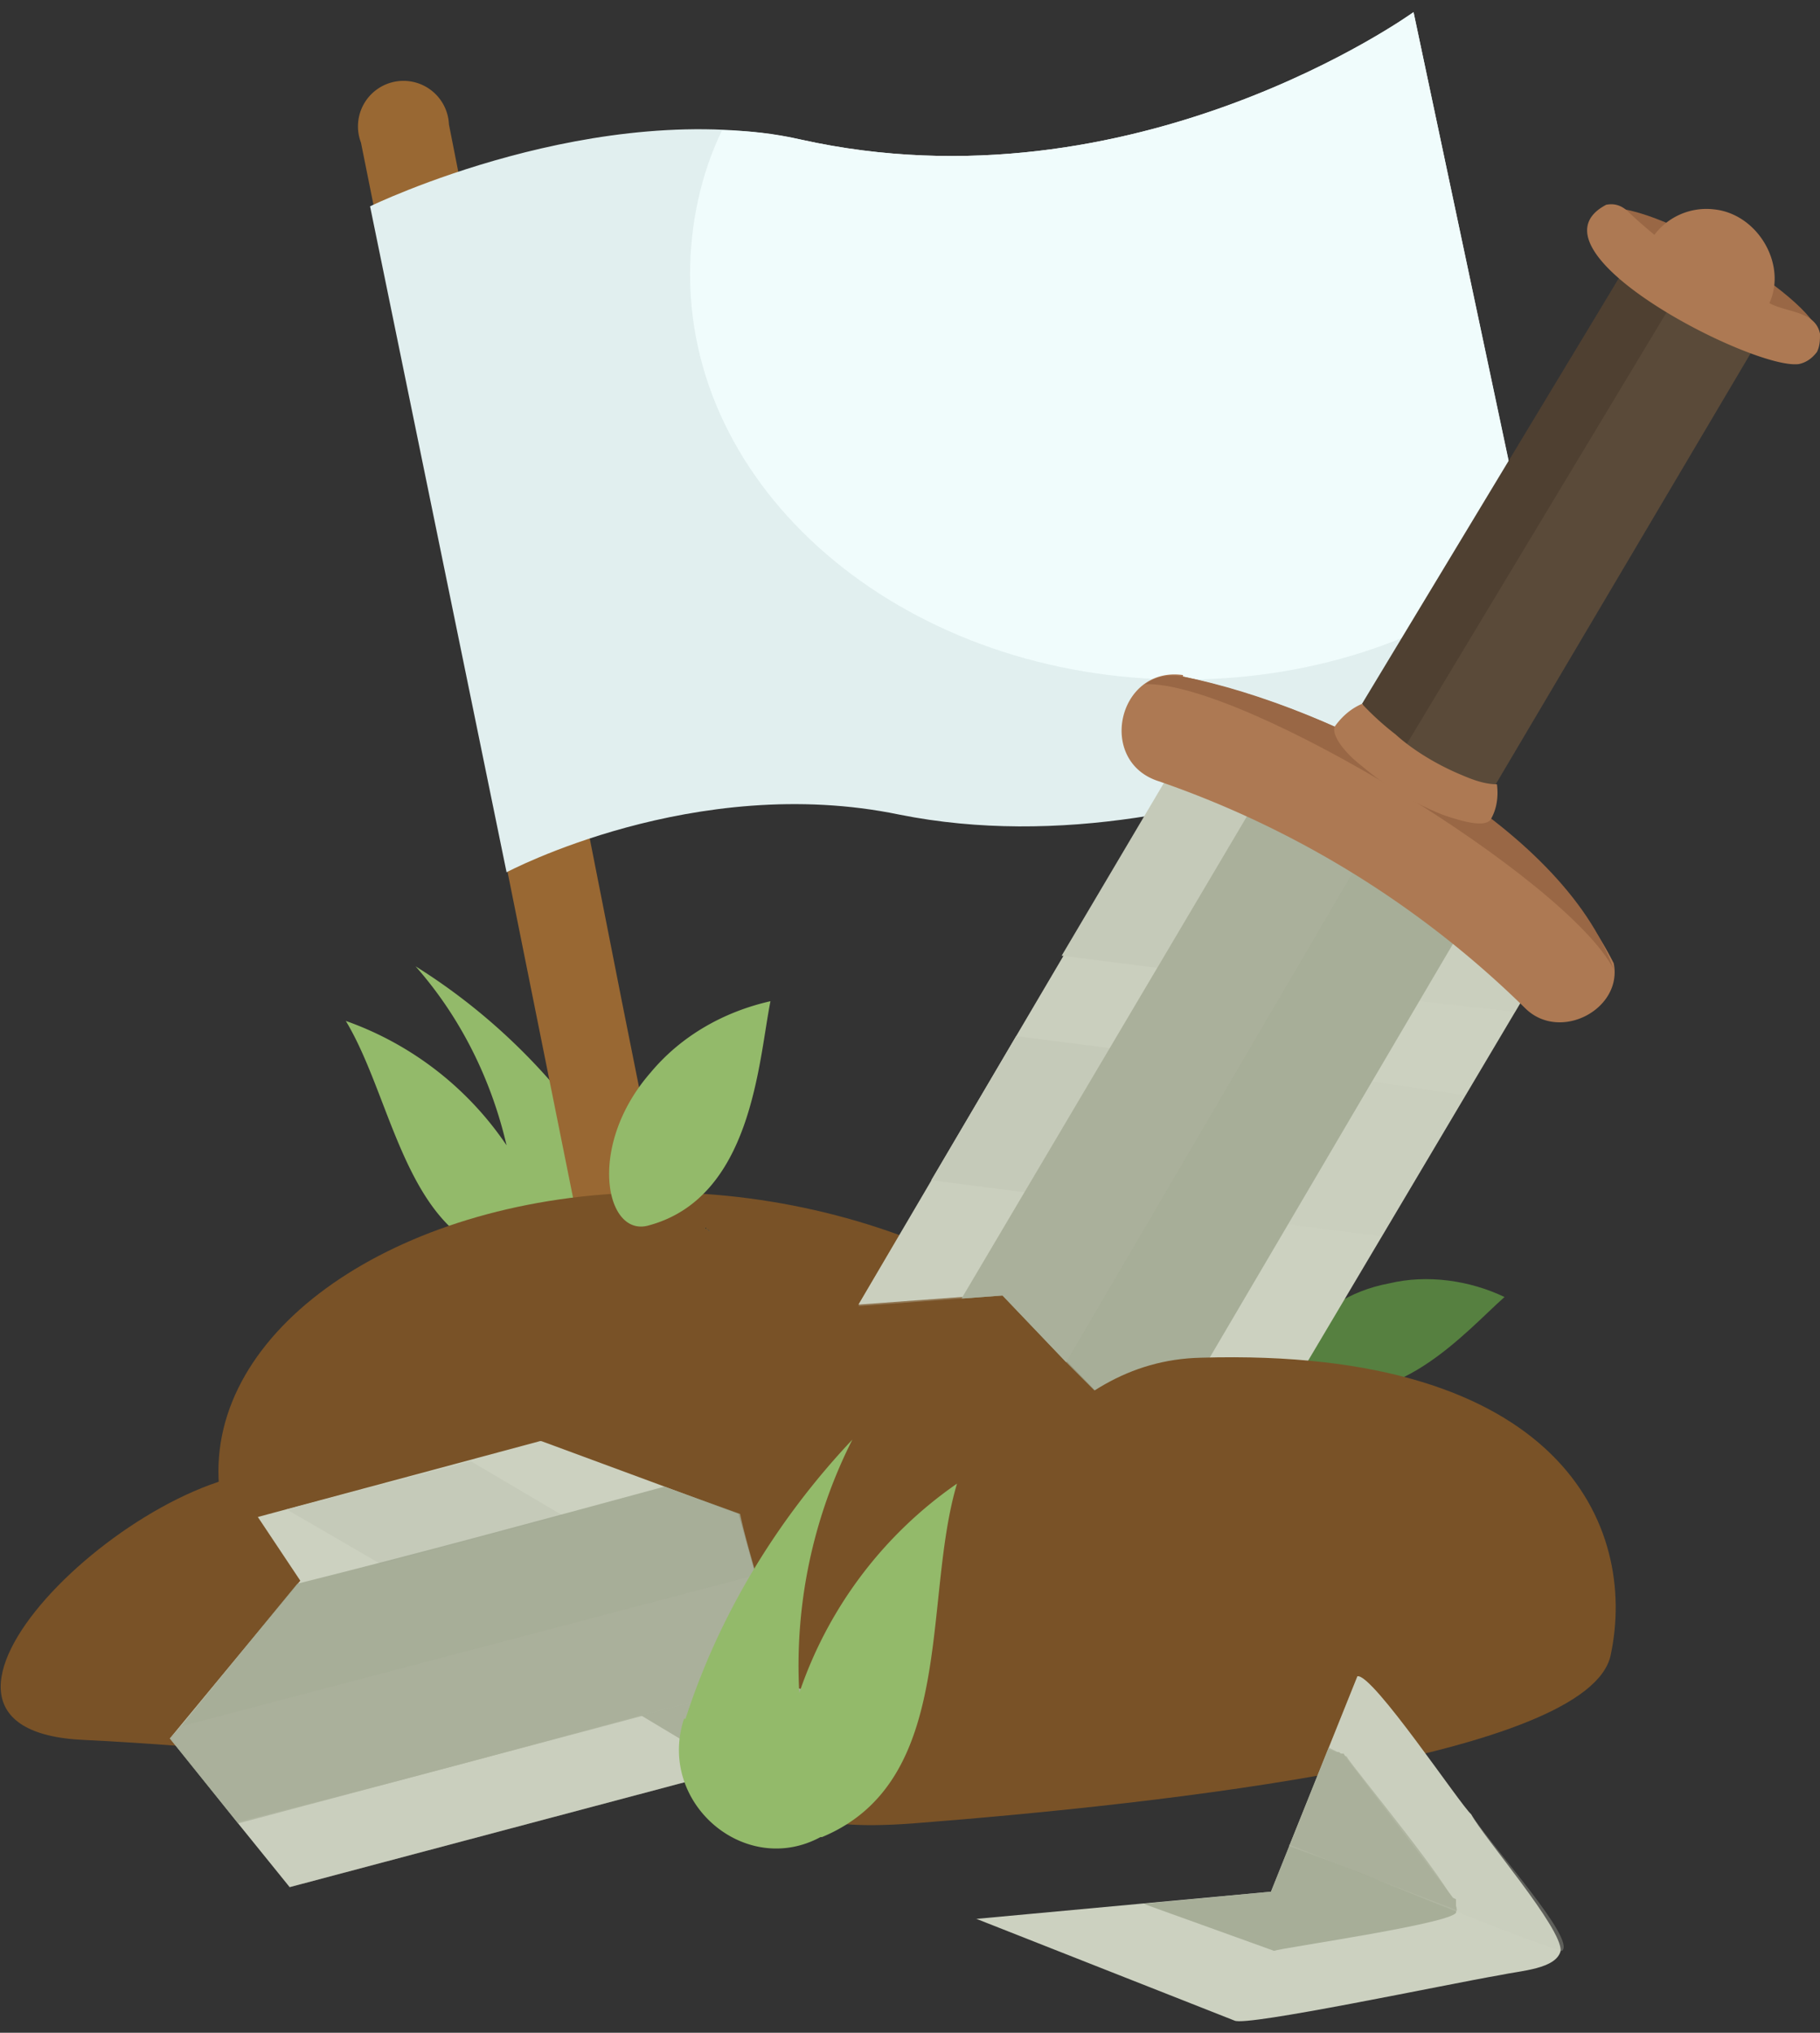 <svg xmlns="http://www.w3.org/2000/svg" width="120" height="134" fill="none"><rect width="100%" height="100%" fill="#333333" stroke="none"/><path fill="#568040" d="M99.2 85.5c-2.5 2.2-7.4 8-13 5.7-2.1-1 0-5.6 5.4-6.6 2.5-.6 5.3-.2 7.6.9Z"/><path fill="#93BA6A" d="M39.4 75.3c-3.1-4.6-7.2-8.6-12-11.6 3 3.4 5 7.5 6 11.8a21.4 21.4 0 0 0-10.6-8.2C26 72.6 26.8 82 34 83h.1c4.4 1 7.6-4 5.2-7.7Z"/><path fill="#996833" d="M48 100.6a34.8 34.8 0 0 1-6.6-3.5l-2.3-11.6-3.7-18.4L23.8 9.4a3 3 0 1 1 5.8-1.2L41 66l3.3 16.5 3.7 18Z"/><path fill="#E1EFEF" d="M102.3 43.7s-22 14.2-43 10c-13.5-2.8-25.9 3.8-25.9 3.8l-9-43.9s15-7.3 28.4-4.4C74.8 14.1 93.2.8 93.2.8l9.1 43Z"/><path fill="#F0FCFC" d="M101 37c-6 4.9-14 7.8-23 7.8-18 0-32.5-12-32.5-26.7 0-3.3.7-6.6 2.1-9.5 1.7 0 3.5.2 5.2.6C74.8 14.1 93.2.8 93.2.8l7.7 36.3Z"/><path fill="#795227" d="M5.6 114.7c16.7.8 36.7 4.3 38.6-.5 2.4-6.1-1.8-15.4-25.4-17.2-9.6-.7-28 17.1-13.2 17.7Z"/><path fill="#795227" d="M75.3 97.4c0 10.2-15.8 18-31.9 18-16 0-29-8.3-29-18.4 0-10.2 13-18.4 29-18.4s31.9 8.7 31.9 18.8Z"/><path fill="#9EA58E" d="M46.5 81c.1 0 .2 0 .3.2l-.3-.3Z"/><path fill="#CCD1C0" d="m35.7 95 13 4.8 3.1 11.2 7.6 2.7-40.3 10.7-3.4-4.2-4.5-5.6 8.6-10.4L17 100l18.6-5Z"/><path fill="#C5CAB9" d="m31 96.3 6.1 3.6-12 3.2-6.2-3.6 12.2-3.2Z"/><path fill="#9EA58E" d="m51.7 110.6.1.4 7.6 2.7-2 .6-9.1 2.4-6-3.6h-.1l9.5-2.5Z"/><path fill="#9EA58E" d="m43.8 98 5 1.8c.5 2.5 2.4 8.3 3 10.8l-36.1 9.6-4.5-5.6.7-.8 7.7-9.4c8-2 16.1-4.2 24.2-6.4Z" opacity=".8"/><path fill="#9EA58E" d="m49.8 103.8 2 6.8-9.6 2.5c-8.8 2.4-17.7 4.8-26.5 7l-4.4-5.5.6-.8 38-10Z"/><path fill="#C5CAB9" d="m51.8 111 7.6 2.7-40.3 10.7-7.8-9.8.6-.8 38-10 2 7.2Z" opacity=".3" style="mix-blend-mode:multiply"/><path fill="#CCD1C0" d="m78.2 49.3 18.6 11.2 5 3L85 91.8l-11 1.7-3.7-3.8-4.2-4.4-9.5.7L67 68.3l11.2-19Z"/><path fill="#C5CAB9" d="m67 68.3 6.2.8-5.6 9.5-6.2-.8 5.6-9.5Z"/><path fill="#C5CAB9" d="m96.6 72.2-5.5 9.3-6.2-.8 5.6-9.4 6.1.9Z" opacity=".3" style="mix-blend-mode:multiply"/><path fill="#C5CAB9" d="m77.5 50.5 6.2.8-7.4 12.5L70 63l7.4-12.5Z"/><path fill="#C5CAB9" d="m102.9 61.6-3 5.1-6.3-.7 3-5.2 6.3.8Z" opacity=".3" style="mix-blend-mode:multiply"/><path fill="#9EA58E" d="m83.7 51.3 13.7 8.2L77.7 93l-3.6.6-3.8-3.8-4.2-4.4-2.6.2C70 74.5 79.6 58.5 83.7 51.3Z" opacity=".8"/><path fill="#9EA58E" d="M83.7 51.3 63.4 85.6l2.7-.2 4.2 4.4 20.2-34.5-6.8-4Z"/><path fill="#C5CAB9" d="M78.2 49.3 56.6 86.1l9.5-.7 4.2 4.4 20.2-34.5-12.3-6Z" opacity=".3" style="mix-blend-mode:multiply"/><path fill="#5A4A39" d="m108.3 15.8 8.6 5L94.3 59l-8.2-6.3c7-11.6 15.5-25.5 22.2-37Z"/><path fill="#4F4031" d="m92.6 49.3 18.3-30.4-4.2-.5-16.9 28 2.8 2.9Z"/><path fill="#996745" d="M120 22.3c-1.5 1.4-14.3-5.5-14.5-8.5 3.2-1 15 6.4 14.4 8.5Z"/><path fill="#AD7953" d="M113 13.8c3 .3 5 3.9 3.5 6.5l-7.7-4.4a4.3 4.3 0 0 1 4.2-2.1Z"/><path fill="#AD7953" d="M119.8 23.2c-.3.4-.7.7-1.2.8-3 .4-18.4-7.5-12.7-10.5.5-.1 1 0 1.5.5a30 30 0 0 0 9.3 6c1.1.6 3 .5 3.3 2 0 .4 0 .8-.2 1.2ZM78 44.6c10.5 2.3 23.4 9 28.4 18.9.6 3-3.5 5.2-5.8 3a64.4 64.4 0 0 0-24.2-15c-4.1-1.3-2.7-7.6 1.6-7Z"/><path fill="#996745" d="M78 44.6c10 2 25 9.8 28.4 19.3-3.1-6-24.4-19-30.9-18.8.7-.5 1.6-.7 2.5-.5Z"/><path fill="#AD7953" d="M98.3 54c-.3.5-1.5.3-3.2-.3a19.2 19.2 0 0 1-5.3-3.2c-1.3-1-2-2.1-1.8-2.6.5-.7 1.1-1.2 1.8-1.5 0 0 .9 1 2.2 2 1.1 1 2.7 2 4.4 2.7.7.3 1.5.6 2.3.6.1.8 0 1.6-.4 2.3Z"/><path fill="#795227" d="M60.5 105.8c-6 8.5-15.2 15.5-.3 14.4 16.7-1.3 44.6-4.4 46-11.1 1.8-8.5-3.3-20.3-27-19.6-9.6.2-14.2 10-18.7 16.3Z"/><path fill="#3B1D03" d="M46.5 81c.1 0 .2 0 .3.2l-.3-.3Z"/><path fill="#CCD1C0" d="m64.3 126.5 19.5-1.8 5.7-14.2c1-.2 6.8 8.5 7.5 9.1.8 1.5 6 7.5 5.9 9-.3 1.2-2.6 1.3-4 1.6-3.5.6-16.7 3.4-17.5 3l-17-6.7Z"/><path fill="#9EA58E" d="m75.4 125.5 8.4-.8 3.8-9.5 1.2.6c.2.5 8 9.8 7.2 10.2.5.7-11.5 2.4-12 2.6l-8.6-3.1Z" opacity=".8"/><path fill="#9EA58E" d="m85 121.7 2.6-6.4.5.2h.2l.1.1h.2l.1.2 7.1 9.3.2.1v.7l-6-2.3-5-2Z"/><path fill="#C5CAB9" d="m85 121.7 4.5-11.2c1-.1 6.8 8.5 7.5 9.1 1.5 2.3 6.9 8.2 6 9-.5-.1-3-1-7-2.6-3.3-1.3-7.3-3-11-4.3Z" opacity=".3" style="mix-blend-mode:multiply"/><path fill="#93BA6A" d="M50.8 66c-.8 4-1.2 13-8.1 14.8-2.8.7-4-5.3.2-10.1 2-2.4 4.8-4 7.9-4.7ZM45.2 113.3c2.2-6.8 6-13.1 11-18.4a33 33 0 0 0-3.5 16.7 27.5 27.5 0 0 1 10.4-13.8c-2.3 7.7 0 19.6-8.9 23.3h-.1c-5 2.7-10.8-2.3-9-7.8Z"/></svg>